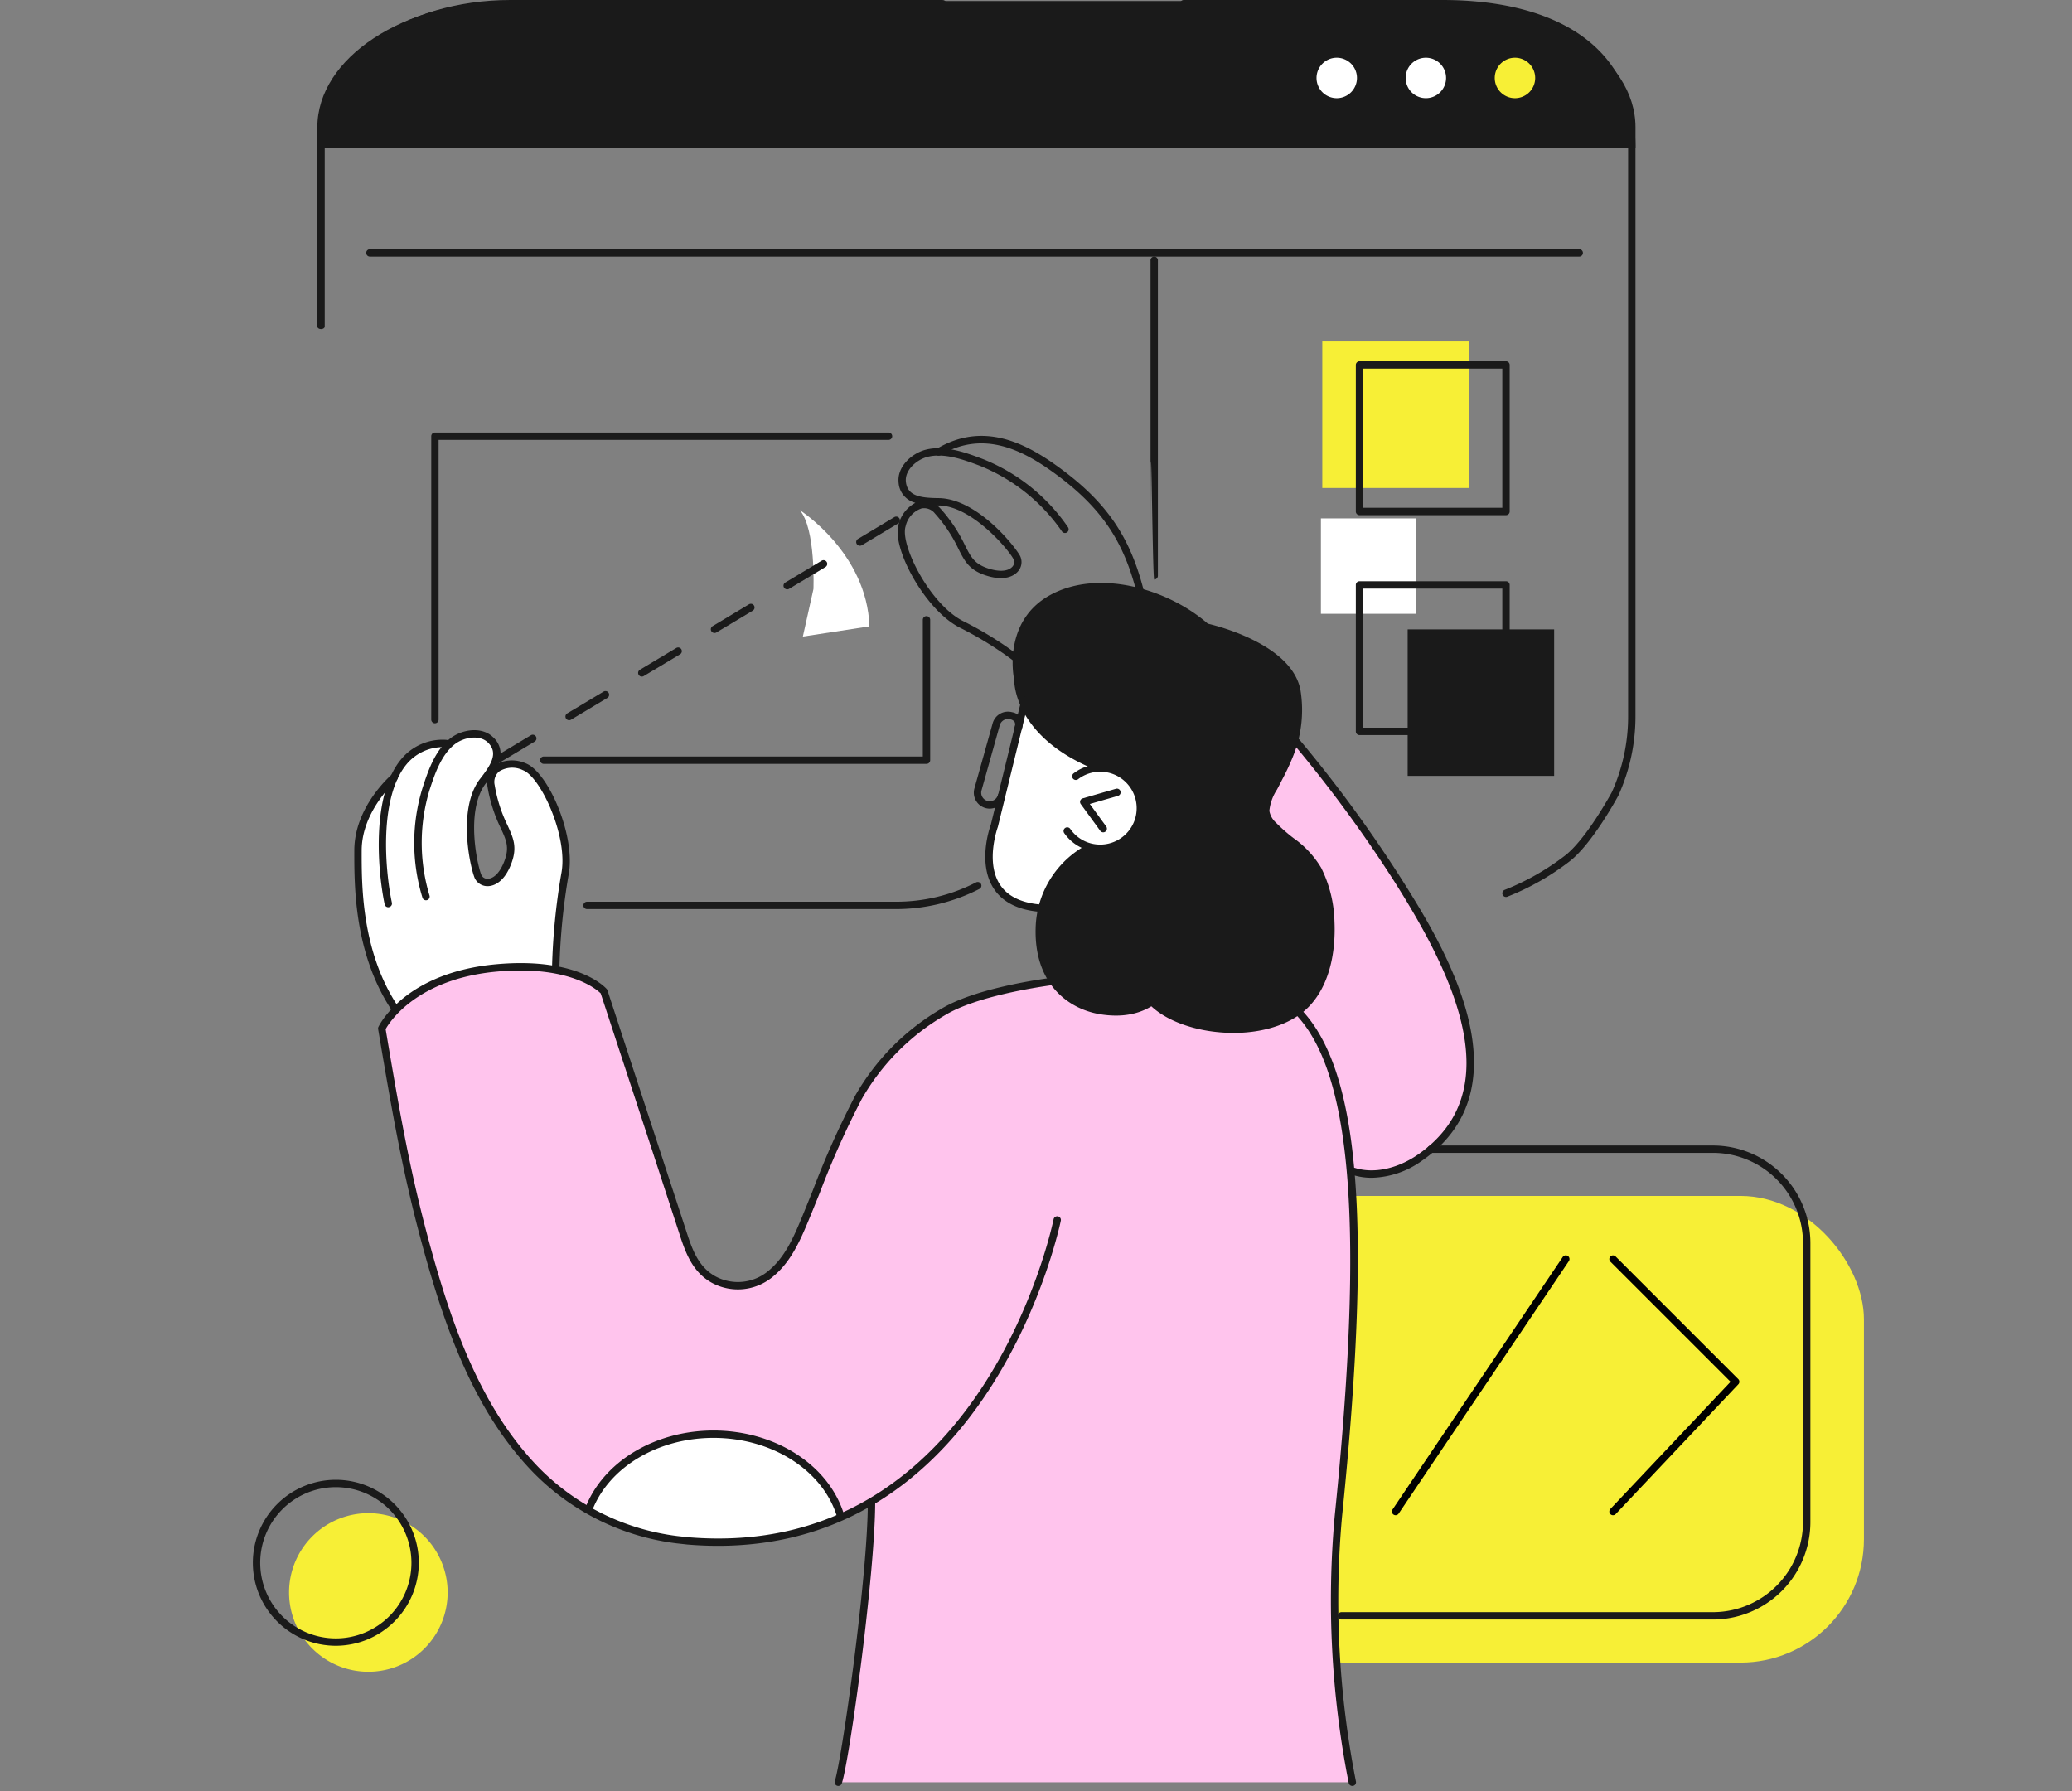 <svg xmlns="http://www.w3.org/2000/svg" xmlns:xlink="http://www.w3.org/1999/xlink" width="295" height="255" viewBox="0 0 295 255"><rect x="0" y="0" width="295" height="255" fill="#808080" stroke="none"/><defs><clipPath id="a"><rect width="295" height="255" transform="translate(9449 3006)" fill="#fff"/></clipPath></defs><g transform="translate(-9449 -3006)" clip-path="url(#a)"><g transform="translate(9155.467 2108.449)"><rect width="13.582" height="13.582" transform="translate(481.596 971.358)" fill="#fff"/><rect width="11.642" height="10.792" rx="3.558" transform="translate(482.552 947.621)" fill="#fff"/><path d="M446.409,1003.122s9.58,6.071,9.927,16.555l-9.482,1.452,1.507-6.759S448.717,1005.766,446.409,1003.122Z" transform="translate(-39.015 -32.946)" fill="#fff"/><rect width="91.603" height="66.442" rx="17.564" transform="translate(467.305 1067.823)" fill="#f7ef36"/><g transform="translate(347.883 1003.391)"><path d="M560.626,1139.474l-.188-.079Z" transform="translate(-422.483 -1078.864)" fill="#3a3a3a"/><path d="M513.383,1088.3a99.239,99.239,0,0,0-9.407-18.36c-4.115-6.107-12.415-17.632-13.655-18.538l-3.129,5.6-3.276,7.506,2.882,24.7-32.106-3.823s-15.287.983-23.335,11.316-7.053,14.208-11.226,22.056-5.067,10.73-10.73,9.439-6.061-5.266-7.352-9.339-9.907-30.178-10.518-32.128c0,0-6.174-4.93-16.8-3.142S359.9,1092,359.9,1092s4.789,28.894,8.748,38.985,11.241,33.695,37.87,34.131c0,0,14.632.365,22.535-5.383l.577.354s-3.034,32.062-4.727,39.23h73.183s-4.285-20.487-2.025-37.509,2.54-40,2.261-43.349c-.129-1.547-.254-4.041-.489-6.764l.2.311c.088.031.2.069.349.112,1.723.51,7.331,1.583,12.148-4.1C516.3,1101.2,515.194,1093.037,513.383,1088.3Z" transform="translate(-359.901 -1051.405)" fill="#ffc4ed"/></g><path d="M382.818,1082.581s1.132-10.78,1.28-11.618.894-5.813-.64-9.411-1.854-6.966-4.663-7.361-3.883-.245-4.624.772-.305,3.736.462,5.339,3.619,7.005.786,9.017-3.754.36-4.08-2.21-.686-7.393.444-9.3,2.911-3.761,2.851-5.4a3.165,3.165,0,0,0-3.619-2.982,7.328,7.328,0,0,0-3.347,1.367s-6.5-.016-7.971,5.743a13.77,13.77,0,0,0-4.712,8.424,41.32,41.32,0,0,0,.986,13.346c.57,2.247,3,8.438,4.4,10.047,0,0,4.967-4.053,8.942-4.748S382.818,1082.581,382.818,1082.581Z" transform="translate(-10.422 -47.383)" fill="#fff"/><path d="M490.347,1043.467s-3.892,16.1-4.273,18.229-1.888,9.211,6.707,10.685a13.6,13.6,0,0,1,3.12-5.405c2.165-2.039,3.89-3.371,3.89-3.371s5.8,1.1,7.144-3.816-2.959-7.06-4.516-7.357a15.824,15.824,0,0,1-3.08-.982S491.688,1047.059,490.347,1043.467Z" transform="translate(-51.285 -45.537)" fill="#fff"/><path d="M492.284,1035.821s-2.538-6.672,0-11.093,7.123-5.809,10.891-5.761,10.761,1.76,15.039,5.748c0,0,9.144,2.118,11.728,6.381s1.117,9.11.6,10.587-3.66,7.466-3.818,8.817c0,0-.581,1.2,2.231,3.531s6.2,5.33,6.8,10.318.461,13.572-7.742,16.732-16.221-1.569-17.18-2.707l-.73-.079s-8.488,3.561-13.077-2.1-2.276-12.577-1.221-14.137,3.6-4.9,5.355-5.841c0,0,5.247,1.314,6.906-2.792s-.329-7.235-2.117-8.228a5.61,5.61,0,0,0-3.428-.7S494.068,1041.449,492.284,1035.821Z" transform="translate(-52.979 -37.891)" fill="#1a1a1a"/><path d="M346.573,915.749c0-9.887,12.317-17.977,27.372-17.977H506.874c15.055,0,27.372,8.089,27.372,17.977v2.987H346.573Z" transform="translate(-7.859 -0.069)" fill="#1a1a1a"/><path d="M422.384,917.641a2.879,2.879,0,1,1-2.878-2.878A2.878,2.878,0,0,1,422.384,917.641Z" transform="translate(64.347 -8.991)" fill="#fff"/><path d="M448.836,917.641a2.878,2.878,0,1,1-2.878-2.878A2.878,2.878,0,0,1,448.836,917.641Z" transform="translate(50.582 -8.991)" fill="#fff"/><path d="M475.286,917.641a2.879,2.879,0,1,1-2.879-2.878A2.879,2.879,0,0,1,475.286,917.641Z" transform="translate(36.818 -8.991)" fill="#f7ef36"/><rect width="20.856" height="20.856" transform="translate(502.65 967.03) rotate(-180)" fill="#f7ef36"/><rect width="20.856" height="20.856" transform="translate(514.804 1008.017) rotate(-180)" fill="#1a1a1a"/><path d="M363.3,1222.013a11.29,11.29,0,1,1-11.29-11.29A11.29,11.29,0,0,1,363.3,1222.013Z" transform="translate(-6.033 -97.733)" fill="#f7ef36"/><path d="M402.426,1205.289s7.076,4.18,18.452,4.548,17.632-3.494,17.632-3.494a18.233,18.233,0,0,0-17.483-11.687C407.415,1194.656,402.752,1204.2,402.426,1205.289Z" transform="translate(-25.289 -92.719)" fill="#fff"/><g transform="translate(347.36 1034.672)"><path d="M407.558,1179.844c-1.425,0-2.878-.059-4.382-.184l-1.544-.169a34.458,34.458,0,0,1-20.273-9.963c-8.375-8.541-12.5-20.337-15.434-30.748-3.195-11.329-4.747-20.51-6.714-32.135l-.063-.37a.532.532,0,0,1,.043-.312c.153-.317,3.848-7.756,16.8-8.924,11.641-1.05,15.548,3.351,15.709,3.538a.543.543,0,0,1,.1.177l11.118,33.969c.879,2.729,1.709,5.305,4.19,6.72a6.732,6.732,0,0,0,7.7-.826c2.182-1.822,3.407-4.487,4.568-7.287.572-1.38,1.13-2.772,1.691-4.166a126.332,126.332,0,0,1,6.006-13.412,33.473,33.473,0,0,1,12.276-12.375c4.452-2.681,12.55-3.993,15.826-4.431a.516.516,0,0,1,.591.45.527.527,0,0,1-.451.59c-2.5.336-11.021,1.639-15.424,4.291a32.428,32.428,0,0,0-11.9,11.979,125.115,125.115,0,0,0-5.951,13.3c-.563,1.4-1.124,2.8-1.7,4.178-1.167,2.81-2.5,5.716-4.866,7.689a7.763,7.763,0,0,1-8.888.932c-2.832-1.617-3.764-4.511-4.666-7.309l-3.861-11.821-7.22-22.031c-.529-.527-4.485-4.03-14.753-3.109-11.4,1.028-15.306,7.189-15.868,8.193l.032.193c1.962,11.594,3.511,20.751,6.689,32.026,2.9,10.283,6.967,21.924,15.175,30.3a33.393,33.393,0,0,0,19.65,9.657l1.519.167c41.971,3.51,51.94-44.784,52.035-45.273a.534.534,0,0,1,.616-.414.526.526,0,0,1,.414.616C456.248,1134.024,446.75,1179.844,407.558,1179.844Z" transform="translate(-359.14 -1096.876)" fill="#1a1a1a"/></g><g transform="translate(491.706 1076.285)"><g transform="translate(0 0.001)"><path d="M569.493,1194.363a.514.514,0,0,1-.292-.09.522.522,0,0,1-.143-.726L593.29,1157.6a.524.524,0,0,1,.871.585l-24.232,35.946A.525.525,0,0,1,569.493,1194.363Z" transform="translate(-568.968 -1157.369)"/></g><g transform="translate(30.954)"><path d="M614.489,1194.363a.524.524,0,0,1-.381-.884l17.115-18.112-17.105-17.1a.524.524,0,0,1,.743-.74l17.465,17.464a.522.522,0,0,1,.009.73L614.87,1194.2A.522.522,0,0,1,614.489,1194.363Z" transform="translate(-613.964 -1157.367)"/></g></g><g transform="translate(444.947 1006.368)"><path d="M506.221,1068.212a6.243,6.243,0,0,1-5.131-2.7.525.525,0,0,1,.865-.594,5.134,5.134,0,0,0,2.443,1.915,5.2,5.2,0,0,0,6.685-3.023,5.19,5.19,0,0,0-8.01-5.952.524.524,0,1,1-.634-.835,6.238,6.238,0,1,1,3.782,11.193Z" transform="translate(-500.998 -1055.732)" fill="#1a1a1a"/></g><g transform="translate(447.306 1009.834)"><path d="M507.727,1066.993a.524.524,0,0,1-.423-.214l-2.776-3.809a.53.53,0,0,1-.074-.479.522.522,0,0,1,.351-.334l4.729-1.365a.525.525,0,0,1,.292,1.009l-4.01,1.157,2.334,3.2a.525.525,0,0,1-.116.733A.512.512,0,0,1,507.727,1066.993Z" transform="translate(-504.427 -1060.771)" fill="#1a1a1a"/></g><g transform="translate(433.811 997.404)"><path d="M492.492,1072.666c-3.117-.286-5.3-1.427-6.536-3.393-2.3-3.66-.439-8.8-.356-9.013l4.2-17.157a.512.512,0,0,1,.634-.384.523.523,0,0,1,.384.634l-4.214,17.215c-.036.105-1.782,4.932.247,8.15,1.051,1.673,2.968,2.648,5.695,2.9a.524.524,0,0,1-.049,1.046Z" transform="translate(-484.809 -1042.702)" fill="#1a1a1a"/></g><g transform="translate(432.176 998.873)"><path d="M484.7,1058.646a2.268,2.268,0,0,1-2.179-2.875l2.6-9.28a2.259,2.259,0,0,1,2.788-1.568,1.765,1.765,0,0,1,1.353,2.4.525.525,0,0,1-1.011-.283.962.962,0,0,0,0-.73.979.979,0,0,0-.618-.382,1.216,1.216,0,0,0-1.5.843l-2.6,9.28a1.212,1.212,0,1,0,2.334.656.53.53,0,0,1,.646-.365.525.525,0,0,1,.365.646,2.269,2.269,0,0,1-2.179,1.655Z" transform="translate(-482.433 -1044.837)" fill="#1a1a1a"/></g><g transform="translate(412.362 1110.86)"><path d="M454.154,1248.592a.493.493,0,0,1-.167-.027.523.523,0,0,1-.329-.662c.953-2.849,4.7-29.065,4.7-39.751a.524.524,0,0,1,1.048,0c0,10.172-3.644,36.778-4.754,40.082A.524.524,0,0,1,454.154,1248.592Z" transform="translate(-453.63 -1207.627)" fill="#1a1a1a"/></g><g transform="translate(477.313 1002.303)"><path d="M559.582,1112.76a9.041,9.041,0,0,1-2.706-.4.524.524,0,0,1-.345-.658.53.53,0,0,1,.655-.344c2.669.837,6.015.129,8.937-1.888,13.138-9.085,5.076-25.625-3.415-39.019a189.657,189.657,0,0,0-14.54-19.767.524.524,0,1,1,.8-.671,190.009,190.009,0,0,1,14.62,19.877c5.621,8.863,18.781,29.619,3.129,40.442A12.724,12.724,0,0,1,559.582,1112.76Z" transform="translate(-548.046 -1049.823)" fill="#1a1a1a"/></g><g transform="translate(477.779 1041.013)"><path d="M557.011,1216.906a.525.525,0,0,1-.512-.41,134.524,134.524,0,0,1-2-37.96c4.211-41.17,2.477-63.237-5.622-71.552a.523.523,0,1,1,.749-.731c8.45,8.673,10.216,30.323,5.914,72.39a133.435,133.435,0,0,0,1.987,37.625.522.522,0,0,1-.512.638Z" transform="translate(-548.723 -1106.094)" fill="#1a1a1a"/></g><g transform="translate(440.971 1017.799)"><path d="M506.66,1096.7a13.789,13.789,0,0,1-2.3-.2c-4.558-.764-9.351-4.385-9.132-12.255A13.809,13.809,0,0,1,502.5,1072.4a.525.525,0,1,1,.444.951,12.515,12.515,0,0,0-6.672,10.922c-.25,9.057,6.255,10.856,8.254,11.193,6.069,1.006,8.339-2.486,8.433-2.634a.525.525,0,0,1,.893.551C513.759,1093.533,511.751,1096.7,506.66,1096.7Z" transform="translate(-495.217 -1072.35)" fill="#1a1a1a"/></g><g transform="translate(437.7 980.548)"><path d="M521.9,1082.264c-4.8,0-9.415-1.533-11.846-3.946a.524.524,0,0,1,.737-.744c2.3,2.283,6.832,3.753,11.442,3.639,4.147-.065,7.684-1.33,9.711-3.469,2.318-2.448,3.522-6.578,3.3-11.329a17.062,17.062,0,0,0-1.77-7.168,12.9,12.9,0,0,0-3.709-3.93,24.179,24.179,0,0,1-2.544-2.249,3.853,3.853,0,0,1-1.246-2.359,7.456,7.456,0,0,1,1.2-3.565c.113-.21.219-.409.314-.6l.414-.809a32.31,32.31,0,0,0,1.487-3.17,16.566,16.566,0,0,0,1.039-8.872c-1.109-6.15-12.416-8.677-12.532-8.7a.5.5,0,0,1-.235-.12c-5.4-4.788-14.866-7.6-21.359-4.02-6.234,3.429-4.65,10.679-4.579,10.987.01.441.034,7.848,11.557,12.219a.524.524,0,1,1-.371.981c-12.255-4.648-12.228-12.75-12.221-13.093-.016,0-1.807-8.207,5.109-12.014,6.867-3.773,16.776-.906,22.459,4.068,1.4.323,12.03,2.991,13.2,9.511a17.583,17.583,0,0,1-1.088,9.43,33.173,33.173,0,0,1-1.536,3.277l-.408.8c-.1.195-.21.4-.329.62a6.756,6.756,0,0,0-1.076,3.01,2.966,2.966,0,0,0,.96,1.7,23.858,23.858,0,0,0,2.437,2.15,13.87,13.87,0,0,1,3.98,4.261,18.071,18.071,0,0,1,1.892,7.607c.14,2.958-.14,8.464-3.583,12.1-2.219,2.343-6.03,3.726-10.457,3.8Z" transform="translate(-490.462 -1018.2)" fill="#1a1a1a"/></g><g transform="translate(352.494 1001.511)"><path d="M386.765,1082.883a.527.527,0,0,1-.524-.538,92.669,92.669,0,0,1,1.3-13.17c1.077-5.194-2.895-13.839-5.436-14.8a3.478,3.478,0,0,0-3.408.183,1.959,1.959,0,0,0-.627,1.923,20.7,20.7,0,0,0,1.833,5.738c.807,1.764,1.391,3.038.6,5.277-1.035,2.928-2.654,3.338-3.3,3.378a2.01,2.01,0,0,1-1.933-1.057c-.562-1.126-2.619-9.685.643-14.115,1.633-2.082,2.75-3.786,1.176-5.294-1.149-1.1-3.336-.768-4.662.237-1.991,1.509-2.944,4.443-3.641,6.583a25.943,25.943,0,0,0,0,14.962.525.525,0,1,1-.991.347,26.518,26.518,0,0,1,0-15.632c.739-2.275,1.752-5.389,4-7.1,1.663-1.263,4.436-1.682,6.021-.16a3.179,3.179,0,0,1,.815,3.714,4.875,4.875,0,0,1,3.853.029c3.235,1.226,7.227,10.517,6.09,16a91.6,91.6,0,0,0-1.281,12.985A.525.525,0,0,1,386.765,1082.883Zm-9.777-26.859c-.083.107-.163.208-.242.309-2.929,3.978-1.041,12.01-.539,13.012a.946.946,0,0,0,.929.48c.917-.057,1.805-1.059,2.378-2.682.652-1.839.195-2.837-.563-4.49a21.631,21.631,0,0,1-1.912-6A3.586,3.586,0,0,1,376.987,1056.024Z" transform="translate(-366.603 -1048.672)" fill="#1a1a1a"/></g><g transform="translate(347.457 1002.878)"><path d="M360.635,1074.5a.525.525,0,0,1-.513-.416c-1.033-4.935-1.872-15.6,2.337-20.638a7.631,7.631,0,0,1,6.437-2.78.523.523,0,0,1,.51.537.538.538,0,0,1-.538.51,6.763,6.763,0,0,0-5.6,2.4c-3.952,4.731-3.111,14.989-2.115,19.75a.524.524,0,0,1-.407.621A.517.517,0,0,1,360.635,1074.5Z" transform="translate(-359.282 -1050.658)" fill="#1a1a1a"/></g><g transform="translate(363.687 971.095)"><path d="M383.4,1039.666a.524.524,0,0,1-.27-.973l5.175-3.1a.524.524,0,1,1,.539.9l-5.175,3.105A.524.524,0,0,1,383.4,1039.666Zm10.35-6.211a.524.524,0,0,1-.269-.974l5.173-3.1a.524.524,0,1,1,.539.9l-5.173,3.1A.523.523,0,0,1,393.748,1033.455Zm10.349-6.211a.524.524,0,0,1-.27-.974l5.175-3.1a.524.524,0,1,1,.539.9l-5.175,3.1A.522.522,0,0,1,404.1,1027.244Zm10.35-6.21a.524.524,0,0,1-.27-.973l5.175-3.107a.525.525,0,0,1,.541.9l-5.177,3.106A.516.516,0,0,1,414.448,1021.034Zm10.349-6.211a.524.524,0,0,1-.272-.973l5.177-3.107a.525.525,0,0,1,.542.9l-5.177,3.106A.537.537,0,0,1,424.8,1014.823Zm10.35-6.211a.524.524,0,0,1-.272-.973l5.174-3.1a.525.525,0,1,1,.542.9l-5.173,3.105A.537.537,0,0,1,435.147,1008.611Z" transform="translate(-382.874 -1004.457)" fill="#1a1a1a"/></g><g transform="translate(343.98 1007.699)"><path d="M359.9,1091.456a.523.523,0,0,1-.439-.238c-5.268-8.069-5.247-17.544-5.236-22.634.014-6.165,5.117-10.6,5.333-10.789a.524.524,0,0,1,.683.8c-.05.043-4.954,4.319-4.968,10-.01,4.98-.031,14.25,5.065,22.058a.524.524,0,0,1-.438.811Z" transform="translate(-354.227 -1057.667)" fill="#1a1a1a"/></g><g transform="translate(421.328 961.364)"><path d="M483.547,1020.738a.507.507,0,0,1-.325-.114,49.9,49.9,0,0,0-7.709-4.767c-4.988-2.529-9.76-11.446-8.7-14.741a4.881,4.881,0,0,1,2.38-3.027,3.185,3.185,0,0,1-2.392-2.957c-.2-2.184,1.859-4.091,3.882-4.605,2.736-.695,5.8.458,8.04,1.3a26.558,26.558,0,0,1,12.215,9.756.525.525,0,0,1-.89.558,25.935,25.935,0,0,0-11.693-9.333c-2.109-.793-4.994-1.885-7.417-1.263-1.612.408-3.239,1.91-3.1,3.493.2,2.174,2.224,2.363,4.853,2.386,5.527.215,10.924,7.165,11.448,8.306a1.991,1.991,0,0,1-.378,2.17c-.435.481-1.758,1.493-4.7.473-2.246-.778-2.88-2.029-3.751-3.762a20.722,20.722,0,0,0-3.343-5.012,1.946,1.946,0,0,0-1.895-.709,3.467,3.467,0,0,0-2.267,2.549c-.835,2.587,3.442,11.084,8.175,13.484a49.771,49.771,0,0,1,7.885,4.882.524.524,0,0,1,.086.737A.53.53,0,0,1,483.547,1020.738ZM472.3,998.468a3.524,3.524,0,0,1,.457.43,21.59,21.59,0,0,1,3.5,5.241c.82,1.624,1.313,2.6,3.157,3.244,1.633.567,2.962.493,3.58-.187a.953.953,0,0,0,.2-1.026c-.579-1.254-5.8-7.515-10.521-7.7Z" transform="translate(-466.664 -990.313)" fill="#1a1a1a"/></g><g transform="translate(426.662 959.613)"><path d="M503.6,1010.362a.525.525,0,0,1-.509-.394c-1.9-7.45-5.2-12.2-11.764-16.955-4.269-3.093-9.954-6.175-16.115-2.518a.525.525,0,1,1-.537-.9c6.688-3.969,12.74-.707,17.267,2.57,6.783,4.912,10.2,9.831,12.167,17.546a.525.525,0,0,1-.378.637A.494.494,0,0,1,503.6,1010.362Z" transform="translate(-474.418 -987.767)" fill="#1a1a1a"/></g><g transform="translate(376.59 1023.134)"><path d="M445.955,1083.953h-43.8a.524.524,0,1,1,0-1.048h43.8a24.761,24.761,0,0,0,11.566-2.744.525.525,0,1,1,.476.935A26.124,26.124,0,0,1,445.955,1083.953Z" transform="translate(-401.631 -1080.104)" fill="#1a1a1a"/></g><g transform="translate(461.557 897.551)"><path d="M571.536,1025.258a.511.511,0,0,0,.188-.035,36.311,36.311,0,0,0,8.753-4.951c3.259-2.432,6.906-9.174,7.06-9.461a27.292,27.292,0,0,0,2.431-11.316V918.571c0-15.157-12.33-21.02-27.487-21.02H525.666a.524.524,0,0,0,0,1.048h36.815c14.578,0,26.44,5.394,26.44,19.972v80.924a26.224,26.224,0,0,1-2.324,10.853c-.019.035-3.674,6.79-6.747,9.083a35.379,35.379,0,0,1-8.5,4.814.524.524,0,0,0,.187,1.014Z" transform="translate(-525.142 -897.551)" fill="#1a1a1a"/></g><g transform="translate(338.714 897.551)"><path d="M347.1,944.416c.29,0,.524-.163.524-.365V916.7c0-10.155,11.862-18.419,26.441-18.419h61.484c.29,0,.524-.163.524-.365s-.235-.365-.524-.365H374.063c-15.158,0-27.49,8.59-27.49,19.148v27.351C346.573,944.253,346.808,944.416,347.1,944.416Z" transform="translate(-346.573 -897.551)" fill="#1a1a1a"/></g><g transform="translate(484.001 1060.643)"><path d="M611.181,1202.118H558.292a.524.524,0,1,1,0-1.048h52.888A12.838,12.838,0,0,0,624,1188.248V1148.5a12.838,12.838,0,0,0-12.824-12.822H571.037a.524.524,0,1,1,0-1.048h40.143a13.886,13.886,0,0,1,13.873,13.87v39.75A13.886,13.886,0,0,1,611.181,1202.118Z" transform="translate(-557.768 -1134.628)" fill="#1a1a1a"/></g><g transform="translate(345.673 933.041)"><path d="M357.212,944.867H529.392a.524.524,0,1,0,0-1.048H357.212a.524.524,0,0,0,0,1.048Z" transform="translate(-356.688 -943.819)" fill="#1a1a1a"/></g><g transform="translate(370.431 985.271)"><path d="M447.691,1046.1H393.2a.524.524,0,1,1,0-1.048h53.966v-19.461a.524.524,0,0,1,1.048,0v19.986A.524.524,0,0,1,447.691,1046.1Z" transform="translate(-392.678 -1025.064)" fill="#1a1a1a"/></g><g transform="translate(354.932 959.14)"><path d="M370.67,1028.466a.524.524,0,0,1-.523-.524V987.6a.524.524,0,0,1,.523-.524h64.582a.524.524,0,1,1,0,1.048H371.195v39.814A.524.524,0,0,1,370.67,1028.466Z" transform="translate(-370.147 -987.079)" fill="#1a1a1a"/></g><g transform="translate(457.341 934.089)"><path d="M519.538,1003.163a.554.554,0,0,0,.523-.58V957.766a.527.527,0,1,0-1.048,0v44.817C519.014,965.693,519.249,1003.163,519.538,1003.163Z" transform="translate(-519.014 -957.185)" fill="#1a1a1a"/></g><g transform="translate(486.569 948.992)"><path d="M561.5,987.056V966.2a.524.524,0,0,1,.524-.523h20.857a.524.524,0,0,1,.524.523v20.857a.524.524,0,0,1-.524.524H562.025A.524.524,0,0,1,561.5,987.056Zm20.856-20.332H562.549v19.808h19.808Z" transform="translate(-561.501 -965.676)" fill="#1a1a1a"/></g><g transform="translate(486.569 980.307)"><path d="M561.5,1039.229v-20.856a.524.524,0,0,1,.524-.524h20.857a.524.524,0,0,1,.524.524v20.856a.524.524,0,0,1-.524.524H562.025A.524.524,0,0,1,561.5,1039.229Zm20.856-20.332H562.549V1038.7h19.808Z" transform="translate(-561.501 -1017.849)" fill="#1a1a1a"/></g><g transform="translate(329.533 1108.239)"><path d="M345.041,1227.445a11.814,11.814,0,1,1,11.813-11.814A11.828,11.828,0,0,1,345.041,1227.445Zm0-22.581a10.766,10.766,0,1,0,10.765,10.767A10.778,10.778,0,0,0,345.041,1204.864Z" transform="translate(-333.227 -1203.816)" fill="#1a1a1a"/></g><g transform="translate(376.858 1101.224)"><path d="M438.383,1206.318a.528.528,0,0,1-.5-.373c-2-6.639-9.238-11.277-17.6-11.277-7.89,0-14.823,4.132-17.25,10.279a.524.524,0,0,1-.975-.384c2.584-6.547,9.908-10.943,18.225-10.943,8.819,0,16.468,4.944,18.6,12.023a.526.526,0,0,1-.351.653A.515.515,0,0,1,438.383,1206.318Z" transform="translate(-402.02 -1193.62)" fill="#1a1a1a"/></g></g></g></svg>